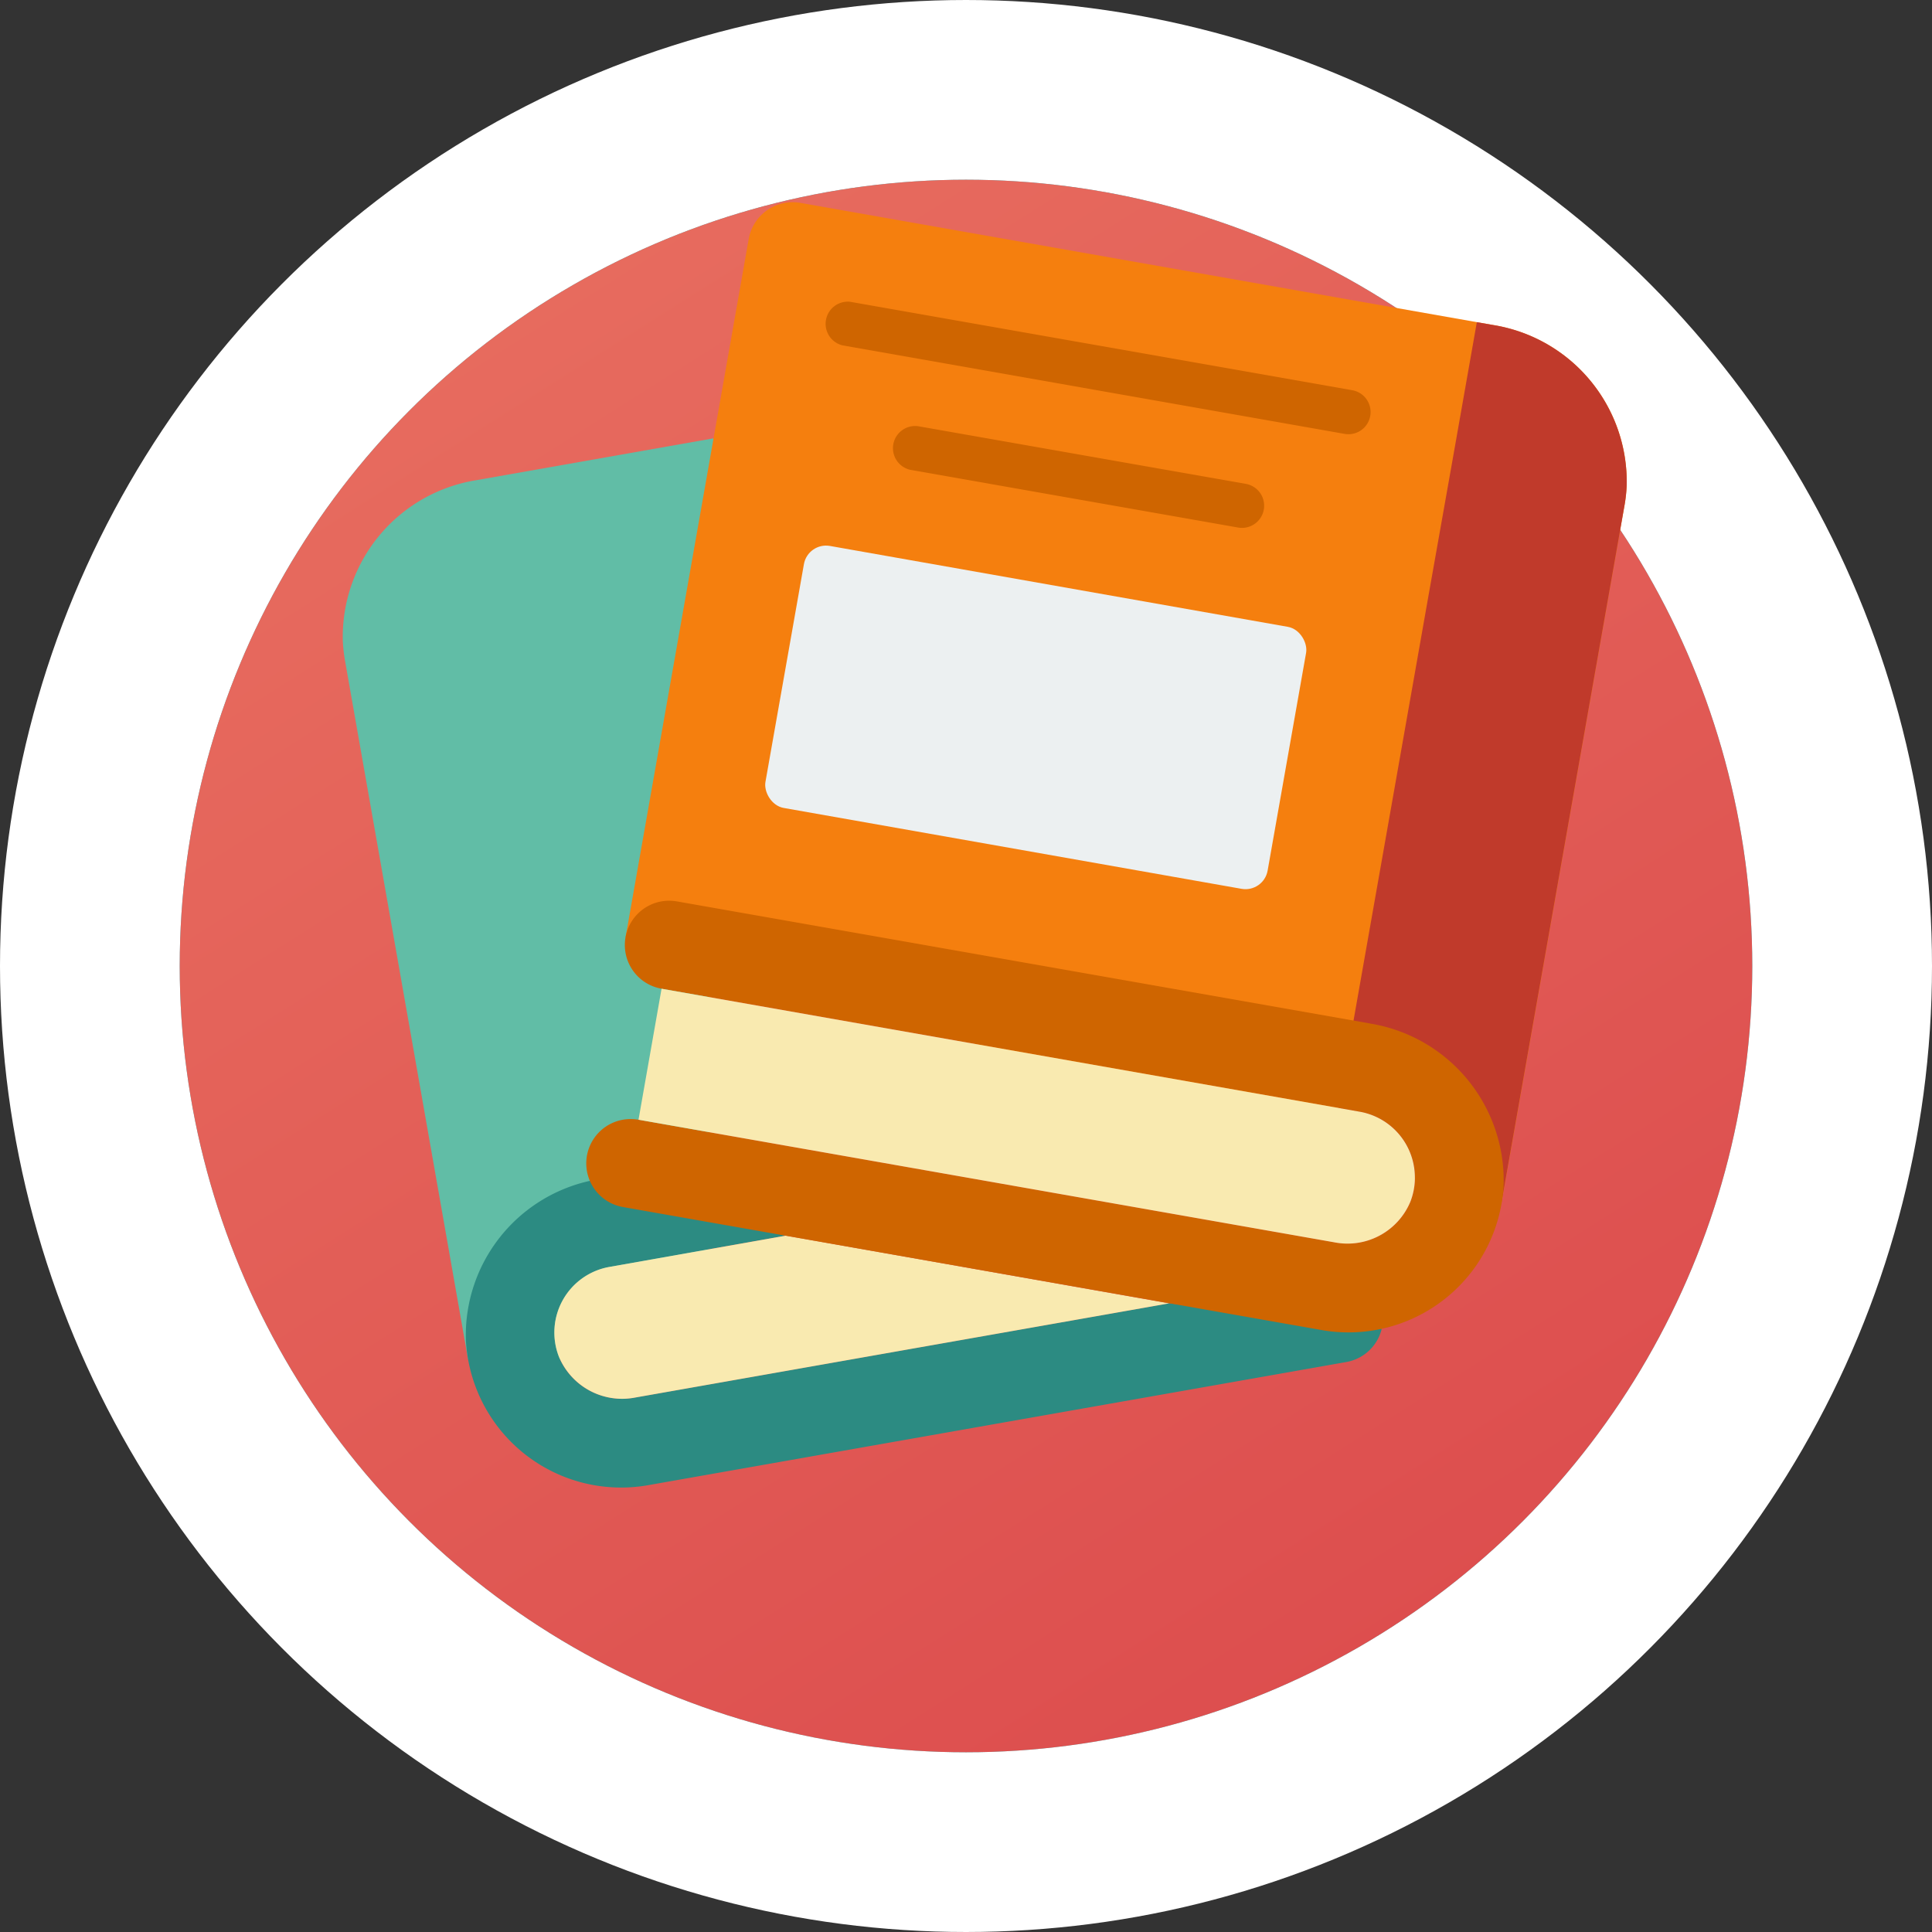 <svg xmlns="http://www.w3.org/2000/svg" xmlns:xlink="http://www.w3.org/1999/xlink" width="86" height="86" viewBox="0 0 86 86"><rect x="0" y="0" width="86" height="86" fill="#333333" stroke="none"/><defs><linearGradient id="linear-gradient" x1="0.155" x2="0.787" y2="1" gradientUnits="objectBoundingBox"><stop offset="0" stop-color="#e86e60"></stop><stop offset="1" stop-color="#dc4c4d"></stop></linearGradient></defs><g id="Group_322" data-name="Group 322" transform="translate(-502 -2619)"><g id="Ellipse_47" data-name="Ellipse 47" transform="translate(510 2627)" stroke="#fff" stroke-width="8" fill="url(#linear-gradient)"><circle cx="35" cy="35" r="35" stroke="none"></circle><circle cx="35" cy="35" r="39" fill="none"></circle></g><g id="Page-1" transform="translate(517.19 2627.994)"><g id="_030---Messy-Books" data-name="030---Messy-Books" transform="translate(0.068 0.006)"><path id="Shape" d="M5.645,51.657.169,20.566a6.907,6.907,0,0,1-.1-.908A7.062,7.062,0,0,1,6,12.525L16.568,10.66l-.286,41Z" transform="translate(-0.068 -0.148)" fill="#61bda6"></path><path id="Shape-2" data-name="Shape" d="M46.39,50.741a1.973,1.973,0,0,1-1.569,1.48l-31.1,5.486A6.918,6.918,0,0,1,5.62,51.2a7.046,7.046,0,0,1,5.535-7.045L19.868,46.6h-.01l-7.844,1.391a2.965,2.965,0,0,0-2.25,4A3.049,3.049,0,0,0,13.158,53.8l23.77-4.193Z" transform="translate(-0.142 -0.594)" fill="#2c8b82"></path><path id="Shape-3" data-name="Shape" d="M19.911,46.63l-7.844,1.391a2.965,2.965,0,0,0-2.25,4,3.049,3.049,0,0,0,3.394,1.816l23.77-4.193Z" transform="translate(-0.195 -0.627)" fill="#f9eab0"></path><path id="Shape-4" data-name="Shape" d="M12.826,32.73,18.309,1.635A1.987,1.987,0,0,1,20.6.035L51.456,5.476a7.068,7.068,0,0,1,5.935,7.139,7.054,7.054,0,0,1-.1.9L51.809,44.614Z" transform="translate(-0.238 -0.006)" fill="#f57f0e"></path><path id="Shape-5" data-name="Shape" d="M45.124,10.394a1.02,1.02,0,0,1-.173-.015L22.6,6.439A.987.987,0,0,1,22.945,4.5L45.294,8.436a.987.987,0,0,1-.17,1.959Z" transform="translate(-0.358 -0.066)" fill="#cf6500"></path><path id="Shape-6" data-name="Shape" d="M40.421,14.639a.937.937,0,0,1-.173-.016L25.672,12.057a.987.987,0,0,1,.342-1.943l14.576,2.565a.987.987,0,0,1-.171,1.96Z" transform="translate(-0.398 -0.141)" fill="#cf6500"></path><rect id="Rectangle-path" width="22.694" height="11.84" rx="1" transform="matrix(0.985, 0.174, -0.174, 0.985, 20.701, 15.128)" fill="#ecf0f1"></rect><path id="Shape-7" data-name="Shape" d="M57.812,12.682a6.555,6.555,0,0,1-.1.908L52.227,44.681,44.62,42.362l4.411-25,1.046-5.9L51.142,5.42l.74.128a7.069,7.069,0,0,1,5.93,7.134Z" transform="translate(-0.661 -0.078)" fill="#c03a2b"></path><path id="Shape-8" data-name="Shape" d="M45.95,36.986,15.086,31.55a2.04,2.04,0,0,0-.345-.03,1.973,1.973,0,0,0-.335,3.917L45.5,40.913a2.973,2.973,0,0,1,2.24,4.006,3.03,3.03,0,0,1-3.384,1.806L13.379,41.269a2.041,2.041,0,0,0-.345-.03,1.973,1.973,0,0,0-.345,3.917l31.1,5.476a6.914,6.914,0,0,0,8.1-6.5,7.081,7.081,0,0,0-5.94-7.144Z" transform="translate(-0.214 -0.426)" fill="#cf6500"></path><path id="Shape-9" data-name="Shape" d="M47.767,44.972a3.03,3.03,0,0,1-3.384,1.806L13.41,41.321l1.026-5.831,31.091,5.476a2.973,2.973,0,0,1,2.24,4.006Z" transform="translate(-0.246 -0.478)" fill="#f9eab0"></path></g></g></g></svg>